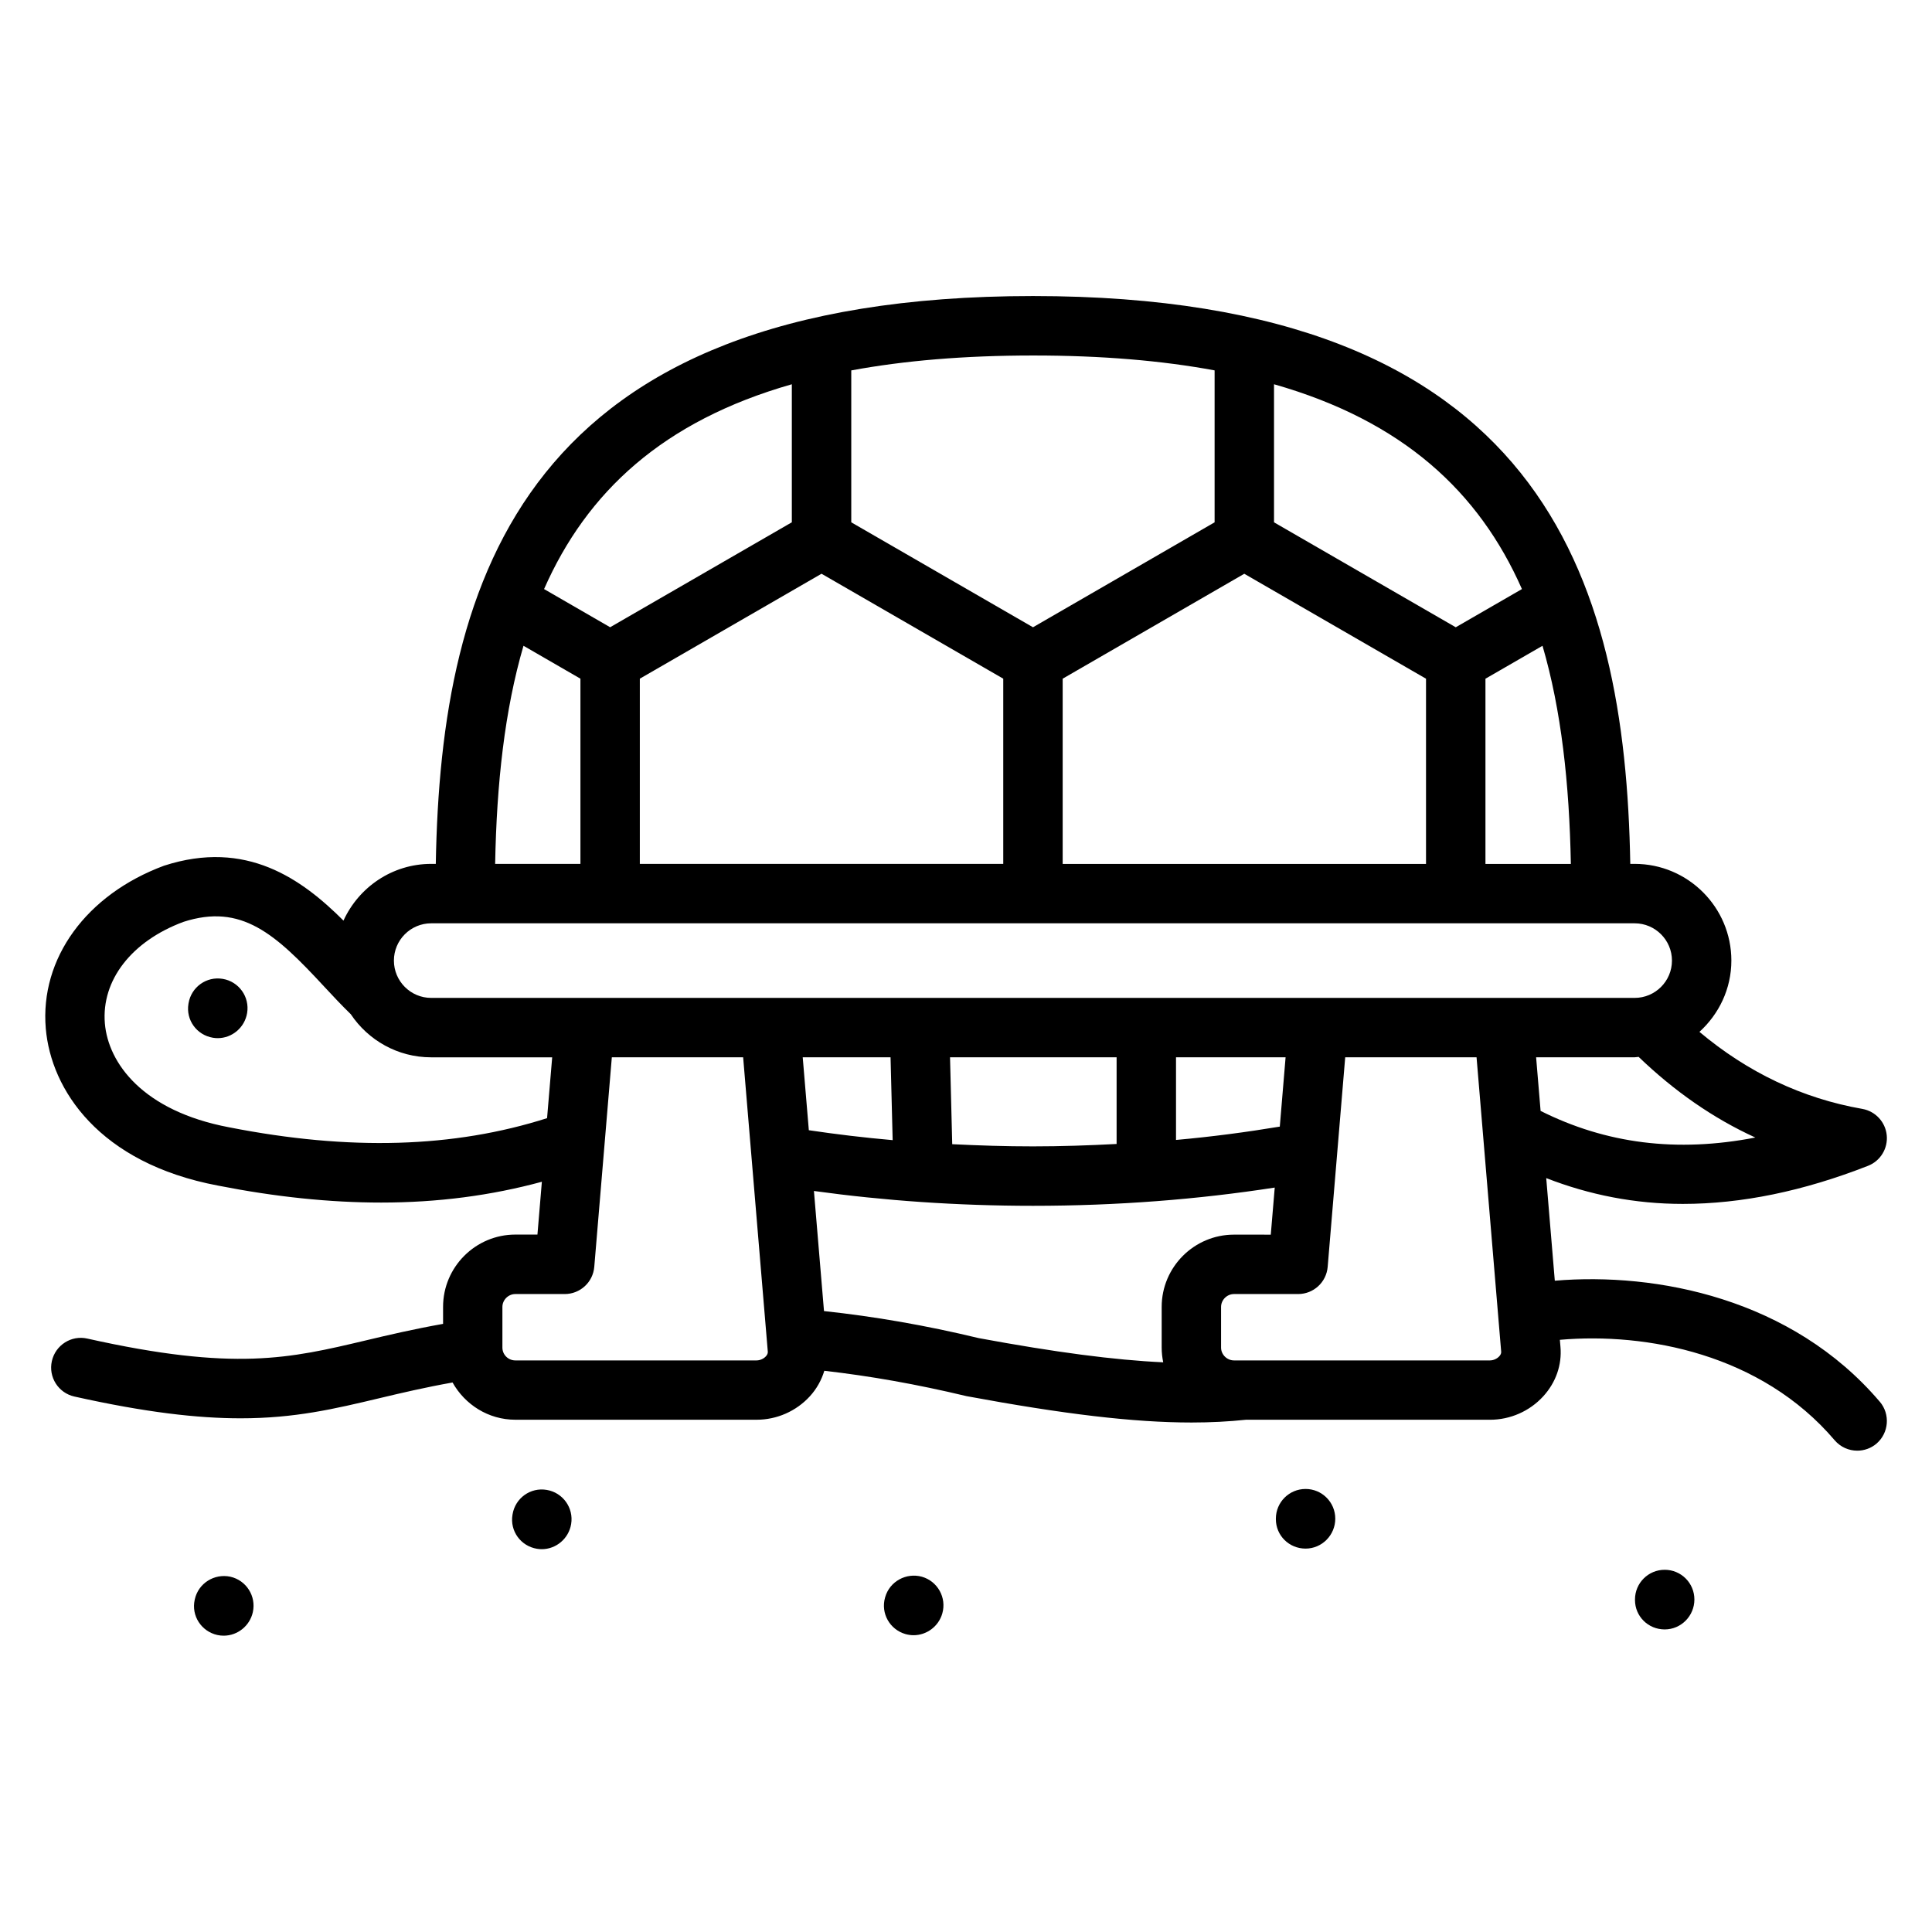 <?xml version="1.0" encoding="UTF-8"?>
<!-- Uploaded to: ICON Repo, www.iconrepo.com, Generator: ICON Repo Mixer Tools -->
<svg fill="#000000" width="800px" height="800px" version="1.1" viewBox="144 144 512 512" xmlns="http://www.w3.org/2000/svg">
 <g>
  <path d="m203.02 403.41c-4.297-0.73-8.344 2.18-9.055 6.473l-0.023 0.141c-0.715 4.281 2.188 8.273 6.481 8.988 0.434 0.07 0.859 0.109 1.281 0.109 3.785 0 7.141-2.785 7.785-6.652 0.719-4.289-2.184-8.348-6.469-9.059z"/>
  <path d="m642.16 515.47c-23.285-27.363-59.133-34.344-86.121-32.07l-2.273-27.191c11.469 4.465 23.523 6.84 36.188 6.84 15.539 0 31.938-3.371 49.09-10.094 3.281-1.281 5.312-4.606 4.961-8.109-0.355-3.512-3-6.359-6.473-6.977-15.918-2.785-30.379-9.676-43.164-20.414 5.156-4.691 8.461-11.391 8.461-18.895 0-14.129-11.5-25.625-25.633-25.625h-1.156c-1.332-75.707-23.418-150.48-158.28-150.48-134.86 0-156.95 74.777-158.27 150.48h-1.195c-10.344 0-19.223 6.188-23.27 15.035-11.035-11.012-25.742-21.625-47.562-14.547-20.602 7.652-32.906 24.578-31.332 43.121 1.379 16.23 14.105 35.699 45.641 41.652 15.242 3 29.613 4.496 43.266 4.496 15.02 0 29.133-1.867 42.562-5.512l-1.172 13.996h-5.848c-10.562 0-19.16 8.598-19.16 19.16v4.504c-7.84 1.395-14.516 2.961-20.523 4.394-20.113 4.762-34.652 8.234-73.762-0.496-4.219-0.961-8.445 1.723-9.391 5.969-0.953 4.242 1.723 8.445 5.969 9.391 18.863 4.211 32.66 5.769 44.051 5.769 14.375 0 24.883-2.496 36.785-5.328 5.984-1.426 12.156-2.875 19.383-4.164 3.281 5.856 9.477 9.871 16.656 9.871h63.93c5.336 0 10.469-2.25 14.074-6.18 1.844-2.008 3.117-4.328 3.863-6.793 12.105 1.379 24.441 3.551 37.699 6.723 25.711 4.762 44.242 6.984 59.629 6.984 5.094 0 9.832-0.25 14.383-0.73h64.707c5.344 0 10.469-2.25 14.082-6.188 3.379-3.684 5.008-8.367 4.582-13.168l-0.156-1.828c22.969-2.008 53.371 3.754 72.816 26.609 1.559 1.828 3.769 2.769 6 2.769 1.801 0 3.621-0.613 5.102-1.875 3.277-2.82 3.68-7.785 0.867-11.102zm-32.98-70.012c-20.828 4.039-39.59 1.629-56.906-7.055l-1.188-14.211h26.105c0.363 0 0.699-0.094 1.062-0.109 9.441 9.07 19.746 16.273 30.926 21.375zm-295.62-121.6 48.152-27.812 48.16 27.812v49.082h-96.312zm112.06 0 48.129-27.805 48.16 27.812v49.082h-96.289zm112.04 0.008 15.121-8.73c4.984 17.051 7.109 36.473 7.512 57.812h-22.633zm9.668-23.758-17.539 10.125-48.16-27.812v-36.59c34.203 9.754 54.355 28.559 65.699 54.277zm-81.445-57.953v40.266l-48.129 27.812-48.16-27.812v-40.258c14.004-2.59 29.961-3.953 48.16-3.953 18.184-0.008 34.133 1.355 48.129 3.945zm-112.04 3.676v36.582l-48.152 27.812-17.508-10.117c11.328-25.699 31.473-44.516 65.66-54.277zm-71.113 69.305 15.09 8.723v49.082h-22.602c0.395-21.332 2.527-40.754 7.512-57.805zm-24.461 73.551h318.93c5.449 0 9.887 4.434 9.887 9.879 0 5.449-4.434 9.887-9.887 9.887h-318.93c-5.449 0-9.879-4.434-9.879-9.887 0-5.449 4.434-9.879 9.879-9.879zm224.89 53.875c-8.863 1.473-18.027 2.691-27.504 3.535v-21.898h29.039zm-126.43-18.367h23.277l0.559 21.953c-7.566-0.66-14.965-1.551-22.215-2.629zm39.621 23.027-0.582-23.027h44.145v22.969c-7.344 0.387-14.738 0.637-22.16 0.637-7.242 0.004-14.352-0.23-21.402-0.578zm-191.62-4.473c-22.93-4.328-32.047-17.051-32.938-27.52-0.969-11.477 7.117-21.828 20.812-26.922 15.398-4.969 24.34 3.141 37.273 17.113 2.402 2.598 4.754 5.086 7.086 7.359 4.598 6.879 12.422 11.422 21.301 11.422h32.07l-1.355 16.121c-24.699 7.867-52.285 8.711-84.25 2.426zm142.24 60.688c-0.613 0.668-1.566 1.086-2.481 1.086h-63.93c-1.883 0-3.418-1.52-3.418-3.394v-10.777c0-1.852 1.559-3.418 3.418-3.418h13.09c4.094 0 7.504-3.133 7.84-7.211l4.652-55.527h34.801l6.535 78.027c0.027 0.395-0.137 0.805-0.508 1.215zm15.398-11.988-2.668-31.828c18.523 2.559 37.957 3.93 58.055 3.93 22.316 0 43.77-1.691 64.062-4.832l-1.047 12.477-9.754-0.004c-10.562 0-19.16 8.598-19.16 19.16v10.777c0 1.34 0.148 2.637 0.41 3.898-13.02-0.598-28.727-2.684-48.863-6.406-14.215-3.418-27.699-5.742-41.035-7.172zm178.95 11.988c-0.613 0.668-1.559 1.086-2.473 1.086h-67.832c-1.852 0-3.418-1.551-3.418-3.394v-10.777c0-1.852 1.559-3.418 3.418-3.418h16.996c4.094 0 7.504-3.133 7.84-7.219l4.644-55.52h34.809l6.527 78.035c0.031 0.395-0.141 0.805-0.512 1.207z"/>
  <path d="m288.89 538.84c-4.305-0.746-8.352 2.18-9.055 6.473l-0.023 0.141c-0.715 4.281 2.188 8.273 6.481 8.988 0.434 0.07 0.859 0.109 1.281 0.109 3.785 0 7.141-2.785 7.785-6.652 0.715-4.285-2.18-8.34-6.469-9.059z"/>
  <path d="m388.31 561.85c-4.148-1.141-8.535 1.219-9.73 5.414l-0.031 0.109c-1.188 4.172 1.242 8.477 5.422 9.676 0.707 0.195 1.434 0.301 2.133 0.301 3.441 0 6.621-2.297 7.613-5.762 1.199-4.18-1.227-8.543-5.406-9.738z"/>
  <path d="m205.02 561.84c-4.234-0.891-8.445 1.738-9.391 5.984l-0.031 0.141c-0.938 4.242 1.754 8.375 6 9.328 0.559 0.125 1.133 0.18 1.684 0.18 3.629 0 6.902-2.551 7.723-6.234 0.938-4.25-1.734-8.453-5.984-9.398z"/>
  <path d="m489.99 538.59c-4.352 0-7.871 3.519-7.871 7.871v0.133c0 4.352 3.519 7.801 7.871 7.801 4.352 0 7.871-3.582 7.871-7.934 0-4.352-3.527-7.871-7.871-7.871z"/>
  <path d="m585.16 560.01c-4.352 0-7.871 3.519-7.871 7.871v0.133c0 4.352 3.519 7.801 7.871 7.801 4.352 0 7.871-3.582 7.871-7.934 0-4.352-3.519-7.871-7.871-7.871z"/>
 </g>
</svg>